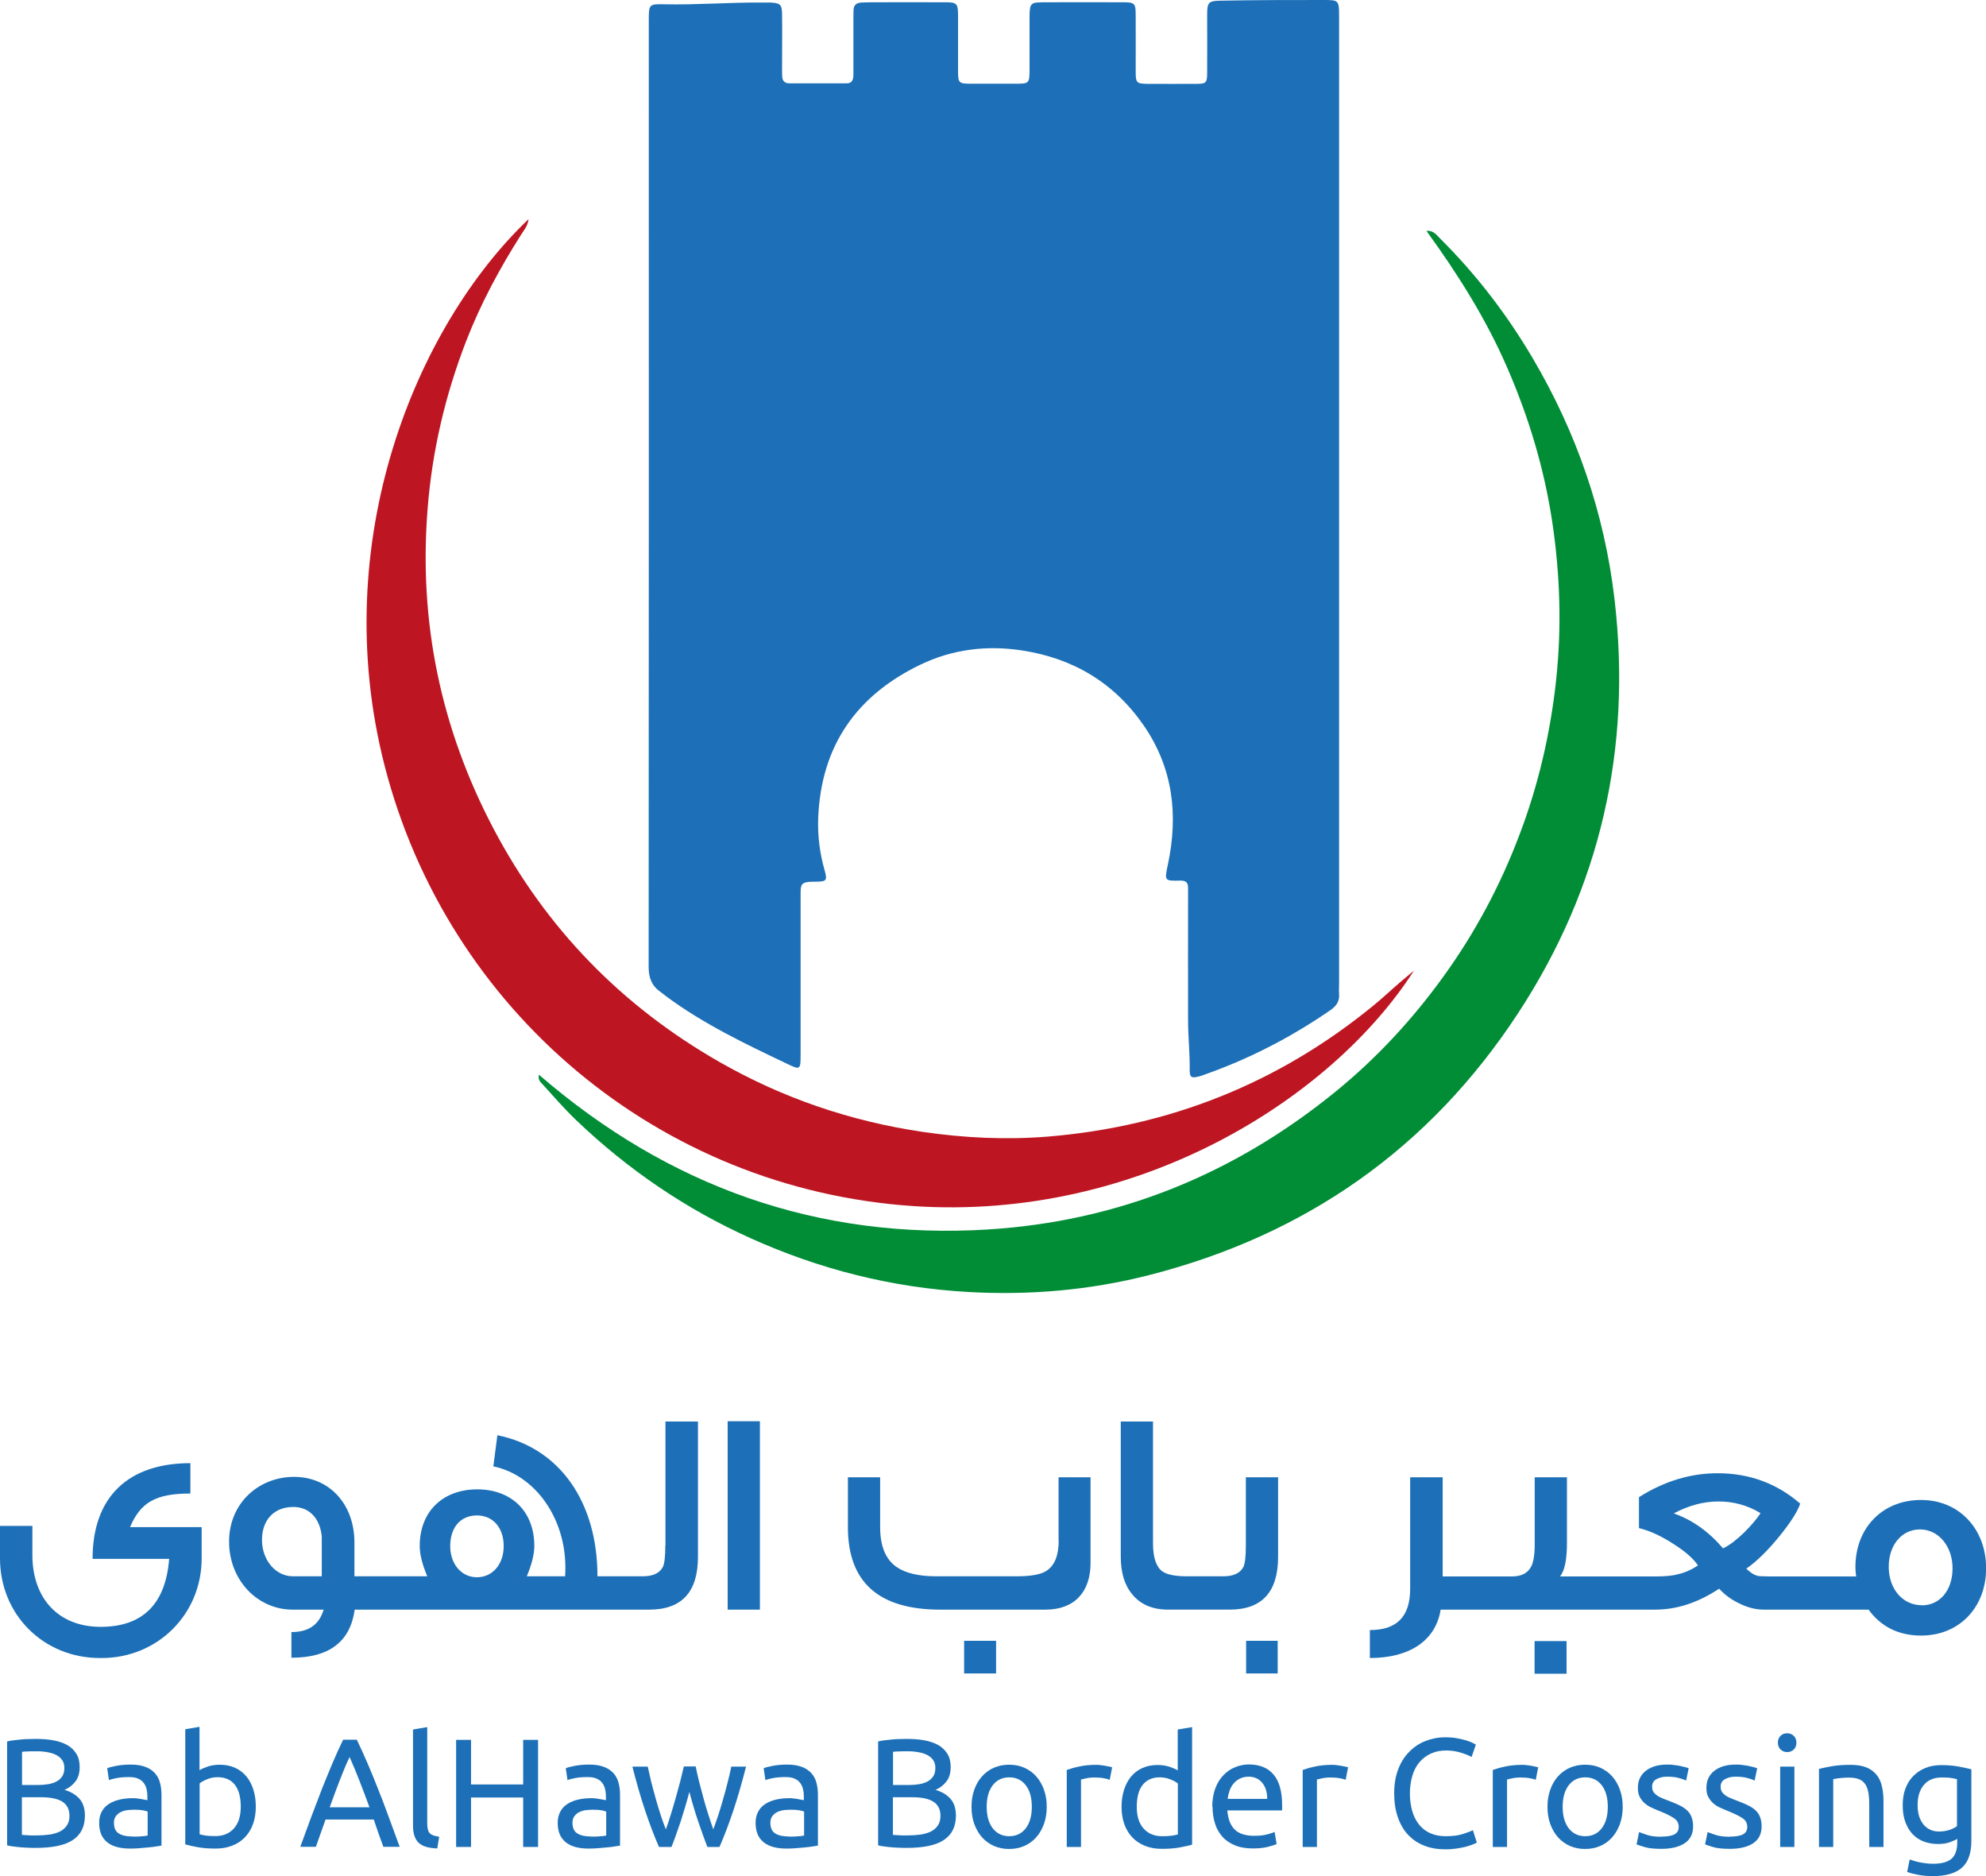 <?xml version="1.0" encoding="UTF-8"?><svg id="uuid-c9709790-e64c-43e6-ac22-49e49a84e45b" xmlns="http://www.w3.org/2000/svg" viewBox="0 0 147.82 139.6"><defs><style>.uuid-b1995647-1e29-4448-abe5-53b055433a8f{fill:#1d70b7;}.uuid-20cf8f1a-686d-4332-968c-dcc9f6001d40{fill:#008d36;}.uuid-cca16889-3341-4bf8-9734-bfdfed9eb7f5{fill:#bd1622;}</style></defs><g><path class="uuid-b1995647-1e29-4448-abe5-53b055433a8f" d="M99.67,37.46c0,11.89,0,23.78,0,35.67,0,.28-.02,.56,0,.84,.04,.53-.19,.88-.63,1.19-2.9,2-6,3.61-9.31,4.78-.18,.07-.37,.14-.56,.18-.49,.12-.62,.04-.62-.48,.02-1.24-.12-2.47-.12-3.71-.01-3.04,0-6.07,0-9.11,0-.25,0-.51,0-.76,0-.38-.16-.54-.57-.53-1.21,.03-1.19,.02-.93-1.21,.78-3.68,.38-7.16-1.79-10.32-2.21-3.2-5.27-5.02-9.09-5.6-2.62-.4-5.17-.08-7.54,1.06-4.74,2.28-7.39,6.02-7.61,11.39-.05,1.33,.11,2.63,.48,3.92,.21,.74,.14,.84-.65,.84-1.2,0-1.14,.14-1.14,1.21,0,3.88,0,7.76,0,11.64,0,1.15-.02,1.18-1.01,.7-3.11-1.48-6.22-2.96-9.01-5.03-.13-.1-.26-.21-.4-.31-.65-.45-.89-1.04-.89-1.86,.02-23.47,.01-46.94,.01-70.41,0-1.23,0-1.26,1.2-1.23,2.41,.05,4.81-.15,7.21-.13,.22,0,.45,0,.67,0,.7,.04,.83,.15,.84,.86,.02,1.32,0,2.64,0,3.96,0,.22,0,.45,.01,.67,.01,.34,.19,.52,.52,.52,1.43,0,2.85,0,4.28,0,.47,0,.5-.36,.5-.71,0-1.29,0-2.59,0-3.88,0-.28,0-.56,.01-.84,0-.38,.21-.56,.57-.58,.28-.01,.56-.02,.84-.02,1.79,0,3.58-.01,5.37,0,.93,0,.99,.07,1,1.02,0,1.38,0,2.75,0,4.13,0,.85,.06,.9,.91,.91,1.15,0,2.29,0,3.44,0,.91,0,.96-.05,.97-.94,0-1.32,0-2.64,0-3.96,0-.22,0-.45,.03-.67,.03-.3,.2-.45,.5-.47,.14,0,.28-.02,.42-.02,2.01,0,4.03-.01,6.04,0,.83,0,.91,.09,.91,.92,.01,1.41,0,2.81,0,4.22,0,.86,.06,.92,.9,.93,1.2,0,2.41,.01,3.61,0,.74,0,.81-.08,.81-.83,.01-1.43,0-2.87,0-4.3,0-.96,.1-1.05,1.07-1.06C93.48,0,95.99,0,98.51,0c1.13,0,1.16,.02,1.16,1.2,0,11.33,0,22.66,0,33.98v2.28h0Z"/><path class="uuid-20cf8f1a-686d-4332-968c-dcc9f6001d40" d="M40.12,79.98c9.64,8.33,20.77,12.29,33.42,11.51,9.66-.6,18.27-4.09,25.81-10.21,3.08-2.5,5.77-5.4,8.09-8.62,2.35-3.25,4.22-6.75,5.64-10.5,1.42-3.72,2.31-7.56,2.74-11.52,.43-3.96,.3-7.91-.29-11.84-.6-3.97-1.75-7.77-3.35-11.45-1.58-3.64-3.68-6.96-6.01-10.17,.51-.05,.74,.29,1,.55,2.68,2.66,4.97,5.64,6.89,8.89,3.28,5.56,5.36,11.55,6.11,17.97,1.3,11.12-1.05,21.44-7.16,30.78-6.6,10.09-15.85,16.55-27.5,19.52-4.43,1.13-8.94,1.51-13.48,1.25-5.61-.32-10.98-1.67-16.12-3.98-4.85-2.18-9.18-5.13-13.02-8.8-.89-.85-1.7-1.79-2.53-2.7-.14-.15-.33-.3-.25-.67Z"/><path class="uuid-cca16889-3341-4bf8-9734-bfdfed9eb7f5" d="M105.24,72.23c-6.07,9.47-20.42,18.64-37.26,17.52-18.97-1.27-34.68-14.58-39.35-32.76-4.31-16.76,2.38-32.76,10.71-40.68-.06,.5-.32,.79-.52,1.1-1.62,2.54-3.04,5.18-4.13,7.99-1.55,4.01-2.52,8.14-2.86,12.43-.68,8.44,.98,16.39,4.91,23.85,3.91,7.41,9.54,13.19,16.8,17.34,4.72,2.7,9.78,4.42,15.15,5.21,3.08,.45,6.19,.6,9.29,.35,9.09-.75,17.21-3.98,24.29-9.79,.65-.53,1.26-1.11,1.9-1.66,.36-.31,.72-.6,1.08-.91Z"/></g><g><path class="uuid-b1995647-1e29-4448-abe5-53b055433a8f" d="M14.17,111.14v-2.26c-4.64,0-7.28,2.52-7.28,7.12h5.7c-.26,3.36-1.97,5.06-5.1,5.06s-5.08-2.1-5.08-5.36v-2.15H0v2.41c0,4.21,3.26,7.42,7.43,7.42h.15c4.12,0,7.43-3.23,7.43-7.42v-2.32h-5.33c.78-1.84,1.9-2.5,4.49-2.5Z"/><path class="uuid-b1995647-1e29-4448-abe5-53b055433a8f" d="M49.52,115.02c0,.78-.06,1.3-.17,1.56-.24,.48-.73,.72-1.53,.72h-3.35c0-5.47-2.76-9.55-7.45-10.5l-.3,2.32c3.13,.65,5.36,3.86,5.36,7.51,0,.22,0,.43-.02,.67h-2.85c.37-.89,.56-1.65,.56-2.26,0-2.6-1.73-4.21-4.25-4.21s-4.28,1.61-4.28,4.21c0,.63,.19,1.37,.56,2.26h-5.42v-2.52c0-2.84-1.86-4.88-4.49-4.88s-4.84,1.95-4.84,4.82,2.12,5.06,4.73,5.06h2.31c-.35,1.15-1.14,1.67-2.4,1.67v1.91c2.81,0,4.38-1.19,4.71-3.58h21.92c2.42,0,3.63-1.3,3.63-3.93v-10.07h-2.42v9.24Zm-25.57,2.28h-2.14c-1.3,0-2.31-1.21-2.31-2.71s.91-2.45,2.33-2.45c1.25,0,1.99,.91,2.12,2.19v2.97Zm11.55,.07c-1.17,0-1.99-1-1.99-2.32s.71-2.28,1.99-2.28c1.19,0,1.99,.91,1.99,2.28s-.84,2.32-1.99,2.32Z"/><rect class="uuid-b1995647-1e29-4448-abe5-53b055433a8f" x="54.16" y="105.76" width="2.4" height="14.02"/><path class="uuid-b1995647-1e29-4448-abe5-53b055433a8f" d="M78.8,114.63c0,1.11-.3,1.87-.91,2.26-.41,.28-1.17,.41-2.27,.41h-5.92c-1.32,0-2.31-.24-2.96-.69-.82-.56-1.23-1.56-1.23-2.97v-3.71h-2.4v3.71c0,4.1,2.29,6.14,6.87,6.14h7.84c2.14,0,3.35-1.3,3.35-3.47v-6.38h-2.38v4.71Z"/><rect class="uuid-b1995647-1e29-4448-abe5-53b055433a8f" x="71.76" y="122.1" width="2.38" height="2.43"/><path class="uuid-b1995647-1e29-4448-abe5-53b055433a8f" d="M92.73,115.02c0,.78-.06,1.3-.17,1.56-.24,.48-.73,.72-1.53,.72h-2.66c-.91,0-1.53-.13-1.86-.37-.45-.33-.69-1.02-.69-2.08v-9.07h-2.4v10.05c0,1.19,.28,2.13,.86,2.82,.63,.76,1.51,1.13,2.68,1.13h4.56c2.4,0,3.61-1.3,3.61-3.93v-5.92h-2.4v5.1Z"/><rect class="uuid-b1995647-1e29-4448-abe5-53b055433a8f" x="92.75" y="122.1" width="2.35" height="2.43"/><rect class="uuid-b1995647-1e29-4448-abe5-53b055433a8f" x="114.22" y="122.12" width="2.38" height="2.43"/><path class="uuid-b1995647-1e29-4448-abe5-53b055433a8f" d="M142.98,111.62c-2.87,0-4.88,2.08-4.88,4.99,0,.2,.02,.39,.04,.59l.02,.11h-6.37c-.52,0-.84-.02-.95-.04-.28-.07-.56-.24-.86-.54,.78-.54,1.6-1.35,2.48-2.43,.82-1.02,1.34-1.82,1.53-2.41-1.73-1.5-3.78-2.26-6.15-2.26-2.01,0-3.97,.59-5.85,1.78v2.3c.8,.2,1.66,.59,2.55,1.17,.89,.56,1.51,1.11,1.84,1.61-.52,.35-1.04,.56-1.55,.67-.41,.11-.97,.15-1.68,.15h-7.04c.35-.41,.52-1.24,.52-2.52v-4.86h-2.4v4.99c0,.76-.09,1.32-.26,1.65-.26,.5-.73,.74-1.45,.74h-5.14v-7.38h-2.42v8.29c0,2.08-.99,3.08-3,3.08v2.08c2.94,0,4.9-1.28,5.27-3.6h15.96c1.62,0,3.2-.52,4.77-1.56,.37,.41,.82,.76,1.38,1.04,.67,.35,1.32,.52,1.92,.52h7.82c.93,1.28,2.25,1.93,3.91,1.93,2.87,0,4.84-2.13,4.84-5.01s-1.97-5.08-4.84-5.08Zm-14.73,3.6c-1.08-1.26-2.31-2.13-3.67-2.6,1.1-.59,2.22-.89,3.33-.89s2.16,.28,3.13,.87c-.3,.46-.71,.93-1.21,1.43-.56,.54-1.08,.95-1.58,1.19Zm14.79,4.23c-1.45,0-2.46-1.24-2.46-2.86s.97-2.78,2.33-2.78,2.42,1.24,2.42,2.89-.95,2.76-2.29,2.76Z"/></g><g><path class="uuid-b1995647-1e29-4448-abe5-53b055433a8f" d="M2.67,137.51c-.16,0-.33,0-.52-.01-.19,0-.37-.02-.56-.03-.19-.02-.37-.03-.56-.06-.18-.02-.35-.05-.5-.09v-7.73c.15-.04,.32-.07,.5-.09s.37-.04,.56-.06c.19-.02,.37-.03,.56-.03,.18,0,.35-.01,.51-.01,.46,0,.89,.03,1.29,.1,.4,.07,.75,.19,1.04,.35,.29,.16,.52,.38,.69,.65,.17,.27,.25,.6,.25,.99,0,.44-.1,.8-.31,1.07s-.48,.49-.82,.63c.47,.14,.84,.36,1.11,.66,.27,.3,.41,.72,.41,1.26,0,.8-.29,1.4-.88,1.8-.58,.4-1.51,.6-2.78,.6Zm-1.04-4.68h1.17c.27,0,.53-.02,.78-.06,.24-.04,.46-.11,.64-.21,.18-.1,.32-.23,.42-.39,.1-.16,.15-.36,.15-.61,0-.23-.05-.42-.16-.58-.11-.16-.25-.28-.44-.38-.19-.1-.41-.17-.66-.21-.25-.05-.52-.07-.8-.07s-.5,0-.66,.01c-.16,0-.31,.02-.43,.03v2.46Zm0,.9v2.81c.08,0,.18,.02,.3,.02,.1,0,.22,.01,.35,.02,.13,0,.29,0,.46,0,.33,0,.64-.02,.93-.06,.29-.04,.55-.12,.77-.22,.22-.11,.4-.26,.53-.45,.13-.19,.2-.43,.2-.72,0-.26-.05-.48-.15-.66-.1-.18-.24-.32-.43-.43-.19-.11-.41-.18-.67-.23-.26-.05-.55-.07-.87-.07H1.63Z"/><path class="uuid-b1995647-1e29-4448-abe5-53b055433a8f" d="M9.74,131.31c.43,0,.79,.06,1.08,.17,.29,.11,.53,.27,.71,.47,.18,.2,.31,.44,.38,.72,.08,.28,.11,.59,.11,.93v3.74c-.09,.02-.22,.04-.38,.06-.16,.03-.35,.05-.56,.07-.21,.02-.43,.04-.67,.06s-.48,.03-.72,.03c-.34,0-.64-.03-.93-.1-.28-.07-.53-.18-.73-.33s-.37-.35-.48-.59c-.11-.25-.17-.54-.17-.89s.07-.61,.2-.85c.13-.24,.31-.43,.54-.57,.23-.15,.5-.25,.8-.32,.31-.07,.63-.1,.96-.1,.11,0,.22,0,.33,.02,.11,.01,.22,.03,.33,.05,.1,.02,.19,.04,.27,.05,.08,.02,.13,.03,.16,.03v-.3c0-.18-.02-.35-.06-.52-.04-.17-.11-.33-.21-.46-.1-.13-.23-.24-.41-.32-.17-.08-.39-.12-.67-.12-.35,0-.66,.02-.92,.07s-.46,.1-.59,.16l-.13-.89c.14-.06,.37-.12,.69-.18,.32-.06,.67-.09,1.04-.09Zm.09,5.36c.25,0,.47,0,.67-.02,.19-.01,.36-.03,.49-.06v-1.78c-.08-.04-.2-.07-.37-.1-.17-.03-.38-.04-.62-.04-.16,0-.33,.01-.51,.03-.18,.02-.34,.07-.49,.14-.15,.07-.27,.17-.37,.3-.1,.13-.15,.29-.15,.5,0,.38,.12,.65,.37,.8,.24,.15,.58,.22,1,.22Z"/><path class="uuid-b1995647-1e29-4448-abe5-53b055433a8f" d="M14.86,131.72c.13-.08,.33-.17,.59-.26,.26-.09,.57-.14,.91-.14,.43,0,.81,.08,1.14,.23,.33,.15,.61,.37,.84,.64,.23,.28,.4,.61,.52,.99,.12,.38,.18,.8,.18,1.26,0,.48-.07,.92-.21,1.3-.14,.39-.34,.71-.6,.98-.26,.27-.57,.48-.94,.62-.37,.15-.78,.22-1.24,.22-.5,0-.93-.03-1.32-.1-.38-.07-.69-.14-.94-.21v-8.57l1.06-.18v3.21Zm0,4.78c.11,.03,.26,.06,.45,.09,.19,.03,.44,.04,.73,.04,.57,0,1.03-.19,1.37-.57,.34-.38,.51-.92,.51-1.62,0-.31-.03-.59-.09-.86-.06-.27-.16-.5-.3-.7-.14-.2-.31-.35-.53-.46-.22-.11-.48-.17-.78-.17s-.56,.05-.8,.15c-.24,.1-.43,.2-.56,.31v3.78Z"/><path class="uuid-b1995647-1e29-4448-abe5-53b055433a8f" d="M28.54,137.44c-.13-.34-.25-.68-.37-1.02-.11-.33-.23-.67-.35-1.02h-3.59l-.72,2.03h-1.16c.31-.84,.59-1.62,.86-2.34,.27-.72,.53-1.4,.78-2.04,.26-.64,.51-1.26,.76-1.85,.25-.59,.51-1.17,.79-1.74h1.02c.27,.57,.54,1.16,.79,1.74,.25,.59,.51,1.2,.76,1.85,.26,.64,.52,1.32,.78,2.04,.27,.72,.55,1.5,.86,2.34h-1.21Zm-1.04-2.95c-.24-.67-.49-1.31-.73-1.94-.24-.62-.49-1.22-.75-1.8-.27,.57-.52,1.17-.76,1.8-.24,.62-.48,1.27-.72,1.94h2.95Z"/><path class="uuid-b1995647-1e29-4448-abe5-53b055433a8f" d="M32.55,137.55c-.66-.02-1.12-.16-1.4-.43-.27-.27-.41-.69-.41-1.25v-7.17l1.06-.18v7.19c0,.18,.02,.32,.05,.44,.03,.12,.08,.21,.15,.28,.07,.07,.16,.12,.27,.16,.11,.03,.26,.06,.42,.09l-.15,.9Z"/><path class="uuid-b1995647-1e29-4448-abe5-53b055433a8f" d="M38.94,129.47h1.11v7.97h-1.11v-3.68h-3.88v3.68h-1.11v-7.97h1.11v3.32h3.88v-3.32Z"/><path class="uuid-b1995647-1e29-4448-abe5-53b055433a8f" d="M43.87,131.31c.43,0,.79,.06,1.08,.17,.29,.11,.53,.27,.71,.47,.18,.2,.31,.44,.38,.72,.08,.28,.11,.59,.11,.93v3.74c-.09,.02-.22,.04-.38,.06-.16,.03-.35,.05-.56,.07-.21,.02-.43,.04-.67,.06s-.48,.03-.72,.03c-.34,0-.64-.03-.93-.1-.28-.07-.53-.18-.73-.33s-.37-.35-.48-.59c-.11-.25-.17-.54-.17-.89s.07-.61,.2-.85c.13-.24,.31-.43,.54-.57,.23-.15,.5-.25,.8-.32,.31-.07,.63-.1,.96-.1,.11,0,.22,0,.33,.02,.11,.01,.22,.03,.33,.05,.1,.02,.19,.04,.27,.05,.08,.02,.13,.03,.16,.03v-.3c0-.18-.02-.35-.06-.52-.04-.17-.11-.33-.21-.46-.1-.13-.23-.24-.41-.32-.17-.08-.39-.12-.67-.12-.35,0-.66,.02-.92,.07s-.46,.1-.59,.16l-.13-.89c.14-.06,.37-.12,.69-.18,.32-.06,.67-.09,1.04-.09Zm.09,5.36c.25,0,.47,0,.67-.02,.19-.01,.36-.03,.49-.06v-1.78c-.08-.04-.2-.07-.37-.1-.17-.03-.38-.04-.62-.04-.16,0-.33,.01-.51,.03-.18,.02-.34,.07-.49,.14-.15,.07-.27,.17-.37,.3-.1,.13-.15,.29-.15,.5,0,.38,.12,.65,.37,.8,.24,.15,.58,.22,1,.22Z"/><path class="uuid-b1995647-1e29-4448-abe5-53b055433a8f" d="M52.65,137.44c-.21-.55-.44-1.18-.68-1.89s-.46-1.45-.66-2.21c-.2,.77-.42,1.5-.65,2.21-.24,.71-.46,1.34-.68,1.89h-.93c-.35-.79-.69-1.69-1.03-2.7-.34-1.01-.65-2.1-.95-3.28h1.14c.08,.36,.17,.75,.27,1.17,.11,.42,.22,.84,.34,1.26,.12,.42,.24,.83,.37,1.22,.13,.39,.25,.73,.37,1.02,.13-.36,.26-.74,.38-1.14s.25-.81,.36-1.22c.11-.41,.22-.81,.33-1.21,.1-.39,.19-.76,.27-1.11h.88c.07,.34,.15,.71,.25,1.11,.1,.39,.21,.8,.32,1.21,.11,.41,.23,.82,.36,1.22s.25,.78,.38,1.14c.11-.29,.23-.63,.36-1.02,.13-.39,.25-.8,.37-1.22,.12-.42,.24-.84,.34-1.26,.11-.42,.2-.81,.27-1.17h1.1c-.3,1.17-.61,2.26-.95,3.28-.34,1.01-.68,1.91-1.03,2.7h-.93Z"/><path class="uuid-b1995647-1e29-4448-abe5-53b055433a8f" d="M58.6,131.31c.43,0,.79,.06,1.08,.17,.29,.11,.53,.27,.71,.47,.18,.2,.31,.44,.38,.72,.08,.28,.11,.59,.11,.93v3.74c-.09,.02-.22,.04-.38,.06-.16,.03-.35,.05-.56,.07-.21,.02-.43,.04-.67,.06s-.48,.03-.72,.03c-.34,0-.64-.03-.93-.1-.28-.07-.53-.18-.73-.33s-.37-.35-.48-.59c-.11-.25-.17-.54-.17-.89s.07-.61,.2-.85c.13-.24,.31-.43,.54-.57,.23-.15,.5-.25,.8-.32,.31-.07,.63-.1,.96-.1,.11,0,.22,0,.33,.02,.11,.01,.22,.03,.33,.05,.1,.02,.19,.04,.27,.05,.08,.02,.13,.03,.16,.03v-.3c0-.18-.02-.35-.06-.52-.04-.17-.11-.33-.21-.46-.1-.13-.23-.24-.41-.32-.17-.08-.39-.12-.67-.12-.35,0-.66,.02-.92,.07s-.46,.1-.59,.16l-.13-.89c.14-.06,.37-.12,.69-.18,.32-.06,.67-.09,1.04-.09Zm.09,5.36c.25,0,.47,0,.67-.02,.19-.01,.36-.03,.49-.06v-1.78c-.08-.04-.2-.07-.37-.1-.17-.03-.38-.04-.62-.04-.16,0-.33,.01-.51,.03-.18,.02-.34,.07-.49,.14-.15,.07-.27,.17-.37,.3-.1,.13-.15,.29-.15,.5,0,.38,.12,.65,.37,.8,.24,.15,.58,.22,1,.22Z"/><path class="uuid-b1995647-1e29-4448-abe5-53b055433a8f" d="M67.5,137.51c-.16,0-.33,0-.52-.01-.19,0-.37-.02-.56-.03-.19-.02-.37-.03-.56-.06-.18-.02-.35-.05-.5-.09v-7.73c.15-.04,.32-.07,.5-.09s.37-.04,.56-.06c.19-.02,.37-.03,.56-.03,.18,0,.35-.01,.51-.01,.46,0,.89,.03,1.29,.1,.4,.07,.75,.19,1.04,.35,.29,.16,.52,.38,.69,.65,.17,.27,.25,.6,.25,.99,0,.44-.1,.8-.31,1.07s-.48,.49-.82,.63c.47,.14,.84,.36,1.11,.66,.27,.3,.41,.72,.41,1.26,0,.8-.29,1.4-.88,1.8-.58,.4-1.51,.6-2.78,.6Zm-1.04-4.68h1.17c.27,0,.53-.02,.78-.06,.24-.04,.46-.11,.64-.21,.18-.1,.32-.23,.42-.39,.1-.16,.15-.36,.15-.61,0-.23-.05-.42-.16-.58-.11-.16-.25-.28-.44-.38-.19-.1-.41-.17-.66-.21-.25-.05-.52-.07-.8-.07s-.5,0-.66,.01c-.16,0-.31,.02-.43,.03v2.46Zm0,.9v2.81c.08,0,.18,.02,.3,.02,.1,0,.22,.01,.35,.02,.13,0,.29,0,.46,0,.33,0,.64-.02,.93-.06,.29-.04,.55-.12,.77-.22,.22-.11,.4-.26,.53-.45,.13-.19,.2-.43,.2-.72,0-.26-.05-.48-.15-.66-.1-.18-.24-.32-.43-.43-.19-.11-.41-.18-.67-.23-.26-.05-.55-.07-.87-.07h-1.43Z"/><path class="uuid-b1995647-1e29-4448-abe5-53b055433a8f" d="M77.91,134.45c0,.48-.07,.9-.21,1.29-.14,.38-.33,.71-.58,.99-.25,.28-.54,.49-.89,.64-.34,.15-.72,.22-1.12,.22s-.78-.07-1.12-.22c-.34-.15-.64-.36-.89-.64-.25-.28-.44-.61-.58-.99-.14-.38-.21-.81-.21-1.29s.07-.89,.21-1.28c.14-.39,.33-.72,.58-.99,.25-.28,.54-.49,.89-.64,.34-.15,.72-.22,1.12-.22s.78,.07,1.12,.22c.34,.15,.64,.36,.89,.64,.25,.28,.44,.61,.58,.99,.14,.39,.21,.81,.21,1.28Zm-1.11,0c0-.67-.15-1.21-.45-1.6-.3-.39-.71-.59-1.23-.59s-.93,.2-1.23,.59c-.3,.39-.45,.93-.45,1.6s.15,1.21,.45,1.6c.3,.39,.71,.59,1.23,.59s.93-.2,1.23-.59c.3-.39,.45-.93,.45-1.6Z"/><path class="uuid-b1995647-1e29-4448-abe5-53b055433a8f" d="M81.6,131.33c.09,0,.2,0,.31,.02,.12,.01,.23,.03,.35,.05,.11,.02,.22,.04,.31,.06,.1,.02,.17,.04,.21,.05l-.18,.93c-.08-.03-.22-.07-.42-.11-.19-.04-.44-.06-.75-.06-.2,0-.39,.02-.59,.06-.19,.04-.32,.07-.38,.09v5.02h-1.06v-5.73c.25-.09,.56-.18,.94-.26,.37-.08,.79-.12,1.26-.12Z"/><path class="uuid-b1995647-1e29-4448-abe5-53b055433a8f" d="M87.67,128.7l1.06-.18v8.75c-.24,.07-.56,.14-.94,.21-.38,.07-.82,.1-1.32,.1-.46,0-.87-.07-1.24-.22s-.68-.35-.94-.62c-.26-.27-.46-.6-.6-.98-.14-.39-.21-.82-.21-1.3s.06-.88,.18-1.26c.12-.38,.29-.71,.52-.99,.23-.28,.51-.49,.84-.64,.33-.15,.71-.23,1.14-.23,.34,0,.65,.05,.91,.14s.46,.18,.59,.26v-3.02Zm0,4.02c-.13-.11-.32-.21-.56-.31-.24-.1-.51-.15-.8-.15-.31,0-.57,.06-.78,.17-.22,.11-.39,.26-.53,.46s-.24,.43-.3,.7c-.06,.27-.09,.56-.09,.86,0,.7,.17,1.24,.51,1.62,.34,.38,.8,.57,1.37,.57,.29,0,.53-.01,.73-.04,.19-.03,.35-.06,.45-.09v-3.78Z"/><path class="uuid-b1995647-1e29-4448-abe5-53b055433a8f" d="M90.23,134.46c0-.53,.08-.99,.23-1.39,.15-.39,.35-.72,.61-.98,.25-.26,.54-.46,.87-.59,.33-.13,.66-.2,1.01-.2,.8,0,1.42,.25,1.84,.75,.43,.5,.64,1.27,.64,2.29v.18c0,.07,0,.14-.01,.2h-4.07c.05,.62,.22,1.09,.54,1.41,.31,.32,.8,.48,1.46,.48,.37,0,.69-.03,.94-.1,.26-.06,.45-.13,.58-.19l.15,.9c-.13,.07-.36,.14-.68,.22-.32,.08-.69,.11-1.1,.11-.52,0-.97-.08-1.34-.24-.38-.16-.69-.37-.93-.65-.24-.28-.43-.6-.54-.98-.12-.38-.18-.8-.18-1.25Zm4.09-.59c0-.48-.11-.88-.36-1.19-.25-.31-.59-.47-1.02-.47-.24,0-.46,.05-.65,.14-.19,.1-.35,.22-.47,.37-.13,.15-.23,.33-.3,.53-.07,.2-.12,.4-.14,.61h2.95Z"/><path class="uuid-b1995647-1e29-4448-abe5-53b055433a8f" d="M99.16,131.33c.09,0,.2,0,.31,.02,.12,.01,.23,.03,.35,.05,.11,.02,.22,.04,.31,.06,.1,.02,.17,.04,.21,.05l-.18,.93c-.08-.03-.22-.07-.42-.11-.19-.04-.44-.06-.75-.06-.2,0-.39,.02-.59,.06-.19,.04-.32,.07-.38,.09v5.02h-1.06v-5.73c.25-.09,.56-.18,.94-.26,.37-.08,.79-.12,1.26-.12Z"/><path class="uuid-b1995647-1e29-4448-abe5-53b055433a8f" d="M107.5,137.61c-.56,0-1.06-.09-1.52-.28-.46-.18-.85-.45-1.18-.8-.33-.35-.58-.79-.76-1.31-.18-.52-.27-1.11-.27-1.78s.1-1.26,.3-1.78c.2-.52,.47-.95,.82-1.3,.34-.35,.74-.62,1.2-.8,.46-.18,.95-.28,1.46-.28,.33,0,.62,.02,.89,.07,.26,.05,.49,.1,.69,.16,.19,.06,.35,.12,.47,.18,.12,.06,.21,.11,.25,.14l-.32,.92c-.07-.05-.17-.1-.3-.15-.13-.05-.28-.11-.44-.16-.16-.05-.34-.1-.54-.13-.19-.03-.39-.05-.59-.05-.42,0-.8,.07-1.13,.22-.34,.15-.62,.36-.86,.63-.24,.28-.42,.61-.54,1.01s-.19,.84-.19,1.33,.06,.91,.17,1.3c.11,.39,.28,.73,.5,1.01,.22,.28,.5,.5,.83,.65,.33,.15,.72,.23,1.16,.23,.51,0,.93-.05,1.27-.16,.34-.11,.59-.2,.76-.29l.29,.92c-.05,.04-.15,.09-.29,.14-.14,.06-.31,.11-.51,.17-.21,.05-.45,.1-.72,.14-.27,.04-.57,.06-.89,.06Z"/><path class="uuid-b1995647-1e29-4448-abe5-53b055433a8f" d="M113.31,131.33c.09,0,.2,0,.31,.02,.12,.01,.23,.03,.35,.05,.11,.02,.22,.04,.31,.06,.1,.02,.17,.04,.21,.05l-.18,.93c-.08-.03-.22-.07-.42-.11-.19-.04-.44-.06-.75-.06-.2,0-.39,.02-.59,.06-.19,.04-.32,.07-.38,.09v5.02h-1.06v-5.73c.25-.09,.56-.18,.94-.26,.37-.08,.79-.12,1.26-.12Z"/><path class="uuid-b1995647-1e29-4448-abe5-53b055433a8f" d="M120.78,134.45c0,.48-.07,.9-.21,1.29-.14,.38-.33,.71-.58,.99-.25,.28-.54,.49-.89,.64-.34,.15-.72,.22-1.12,.22s-.78-.07-1.12-.22c-.34-.15-.64-.36-.89-.64-.25-.28-.44-.61-.58-.99-.14-.38-.21-.81-.21-1.29s.07-.89,.21-1.28c.14-.39,.33-.72,.58-.99,.25-.28,.54-.49,.89-.64,.34-.15,.72-.22,1.12-.22s.78,.07,1.12,.22c.34,.15,.64,.36,.89,.64,.25,.28,.44,.61,.58,.99,.14,.39,.21,.81,.21,1.28Zm-1.11,0c0-.67-.15-1.21-.45-1.6-.3-.39-.71-.59-1.23-.59s-.93,.2-1.23,.59c-.3,.39-.45,.93-.45,1.6s.15,1.21,.45,1.6c.3,.39,.71,.59,1.23,.59s.93-.2,1.23-.59c.3-.39,.45-.93,.45-1.6Z"/><path class="uuid-b1995647-1e29-4448-abe5-53b055433a8f" d="M123.67,136.67c.43,0,.76-.06,.97-.17,.21-.12,.31-.3,.31-.55s-.1-.47-.31-.62c-.21-.15-.55-.33-1.02-.52-.23-.09-.45-.19-.66-.28s-.39-.21-.54-.34c-.15-.13-.27-.29-.37-.47s-.14-.41-.14-.68c0-.53,.19-.95,.58-1.26s.92-.47,1.59-.47c.17,0,.34,0,.5,.03,.17,.02,.32,.04,.47,.07,.14,.03,.27,.06,.38,.09,.11,.03,.2,.06,.26,.08l-.19,.92c-.11-.06-.29-.12-.54-.19-.24-.07-.54-.1-.88-.1-.3,0-.56,.06-.78,.18-.22,.12-.33,.3-.33,.56,0,.13,.02,.25,.07,.34,.05,.1,.13,.19,.23,.27,.1,.08,.23,.16,.38,.22,.15,.07,.34,.14,.55,.22,.28,.11,.53,.21,.76,.32,.22,.1,.41,.22,.57,.36,.16,.14,.28,.3,.36,.5,.08,.2,.13,.44,.13,.72,0,.55-.2,.97-.61,1.25-.41,.28-.99,.43-1.75,.43-.53,0-.94-.04-1.24-.13s-.5-.16-.61-.2l.19-.92c.12,.05,.32,.12,.58,.21,.27,.09,.62,.14,1.06,.14Z"/><path class="uuid-b1995647-1e29-4448-abe5-53b055433a8f" d="M128.77,136.67c.43,0,.76-.06,.97-.17,.21-.12,.31-.3,.31-.55s-.1-.47-.31-.62c-.21-.15-.55-.33-1.02-.52-.23-.09-.45-.19-.66-.28s-.39-.21-.54-.34c-.15-.13-.27-.29-.37-.47s-.14-.41-.14-.68c0-.53,.19-.95,.58-1.26s.92-.47,1.59-.47c.17,0,.34,0,.5,.03,.17,.02,.32,.04,.47,.07,.14,.03,.27,.06,.38,.09,.11,.03,.2,.06,.26,.08l-.19,.92c-.11-.06-.29-.12-.54-.19-.24-.07-.54-.1-.88-.1-.3,0-.56,.06-.78,.18-.22,.12-.33,.3-.33,.56,0,.13,.02,.25,.07,.34,.05,.1,.13,.19,.23,.27,.1,.08,.23,.16,.38,.22,.15,.07,.34,.14,.55,.22,.28,.11,.53,.21,.76,.32,.22,.1,.41,.22,.57,.36,.16,.14,.28,.3,.36,.5,.08,.2,.13,.44,.13,.72,0,.55-.2,.97-.61,1.25-.41,.28-.99,.43-1.75,.43-.53,0-.94-.04-1.24-.13s-.5-.16-.61-.2l.19-.92c.12,.05,.32,.12,.58,.21,.27,.09,.62,.14,1.06,.14Z"/><path class="uuid-b1995647-1e29-4448-abe5-53b055433a8f" d="M133.02,130.38c-.19,0-.35-.06-.49-.19-.13-.13-.2-.3-.2-.51s.07-.39,.2-.51c.13-.13,.3-.19,.49-.19s.35,.06,.49,.19c.13,.13,.2,.3,.2,.51s-.07,.39-.2,.51c-.13,.13-.3,.19-.49,.19Zm.54,7.06h-1.06v-5.98h1.06v5.98Z"/><path class="uuid-b1995647-1e29-4448-abe5-53b055433a8f" d="M135.39,131.63c.24-.06,.57-.13,.97-.2,.4-.07,.87-.1,1.4-.1,.47,0,.87,.07,1.18,.2,.31,.13,.56,.32,.75,.56,.19,.24,.32,.53,.39,.87,.08,.34,.11,.71,.11,1.12v3.36h-1.06v-3.13c0-.37-.02-.68-.07-.94-.05-.26-.13-.47-.25-.63s-.27-.28-.46-.35c-.19-.07-.43-.11-.71-.11-.11,0-.23,0-.35,.01-.12,0-.24,.02-.35,.03-.11,.01-.21,.02-.3,.04-.09,.02-.15,.03-.19,.03v5.05h-1.06v-5.81Z"/><path class="uuid-b1995647-1e29-4448-abe5-53b055433a8f" d="M145.68,136.84c-.09,.06-.27,.14-.53,.24-.26,.1-.57,.14-.92,.14s-.7-.06-1.01-.17c-.32-.12-.59-.29-.83-.53-.24-.24-.42-.54-.56-.9-.14-.36-.21-.79-.21-1.29,0-.44,.06-.84,.19-1.2,.13-.36,.32-.68,.57-.94,.25-.26,.55-.47,.91-.62,.36-.15,.76-.22,1.21-.22,.5,0,.93,.04,1.3,.11,.37,.07,.68,.14,.93,.2v5.33c0,.92-.24,1.59-.71,2-.47,.41-1.19,.62-2.15,.62-.37,0-.73-.03-1.06-.09-.33-.06-.62-.13-.86-.22l.19-.93c.21,.08,.47,.16,.78,.22,.31,.06,.63,.1,.97,.1,.63,0,1.09-.13,1.37-.38,.28-.25,.42-.66,.42-1.21v-.25Zm-.01-4.44c-.11-.03-.25-.06-.43-.09-.18-.03-.42-.04-.73-.04-.57,0-1.01,.19-1.32,.56s-.46,.87-.46,1.49c0,.34,.04,.64,.13,.89,.09,.25,.21,.45,.35,.61,.15,.16,.32,.28,.51,.36,.19,.08,.39,.11,.6,.11,.28,0,.54-.04,.78-.12,.24-.08,.42-.17,.56-.28v-3.49Z"/></g></svg>